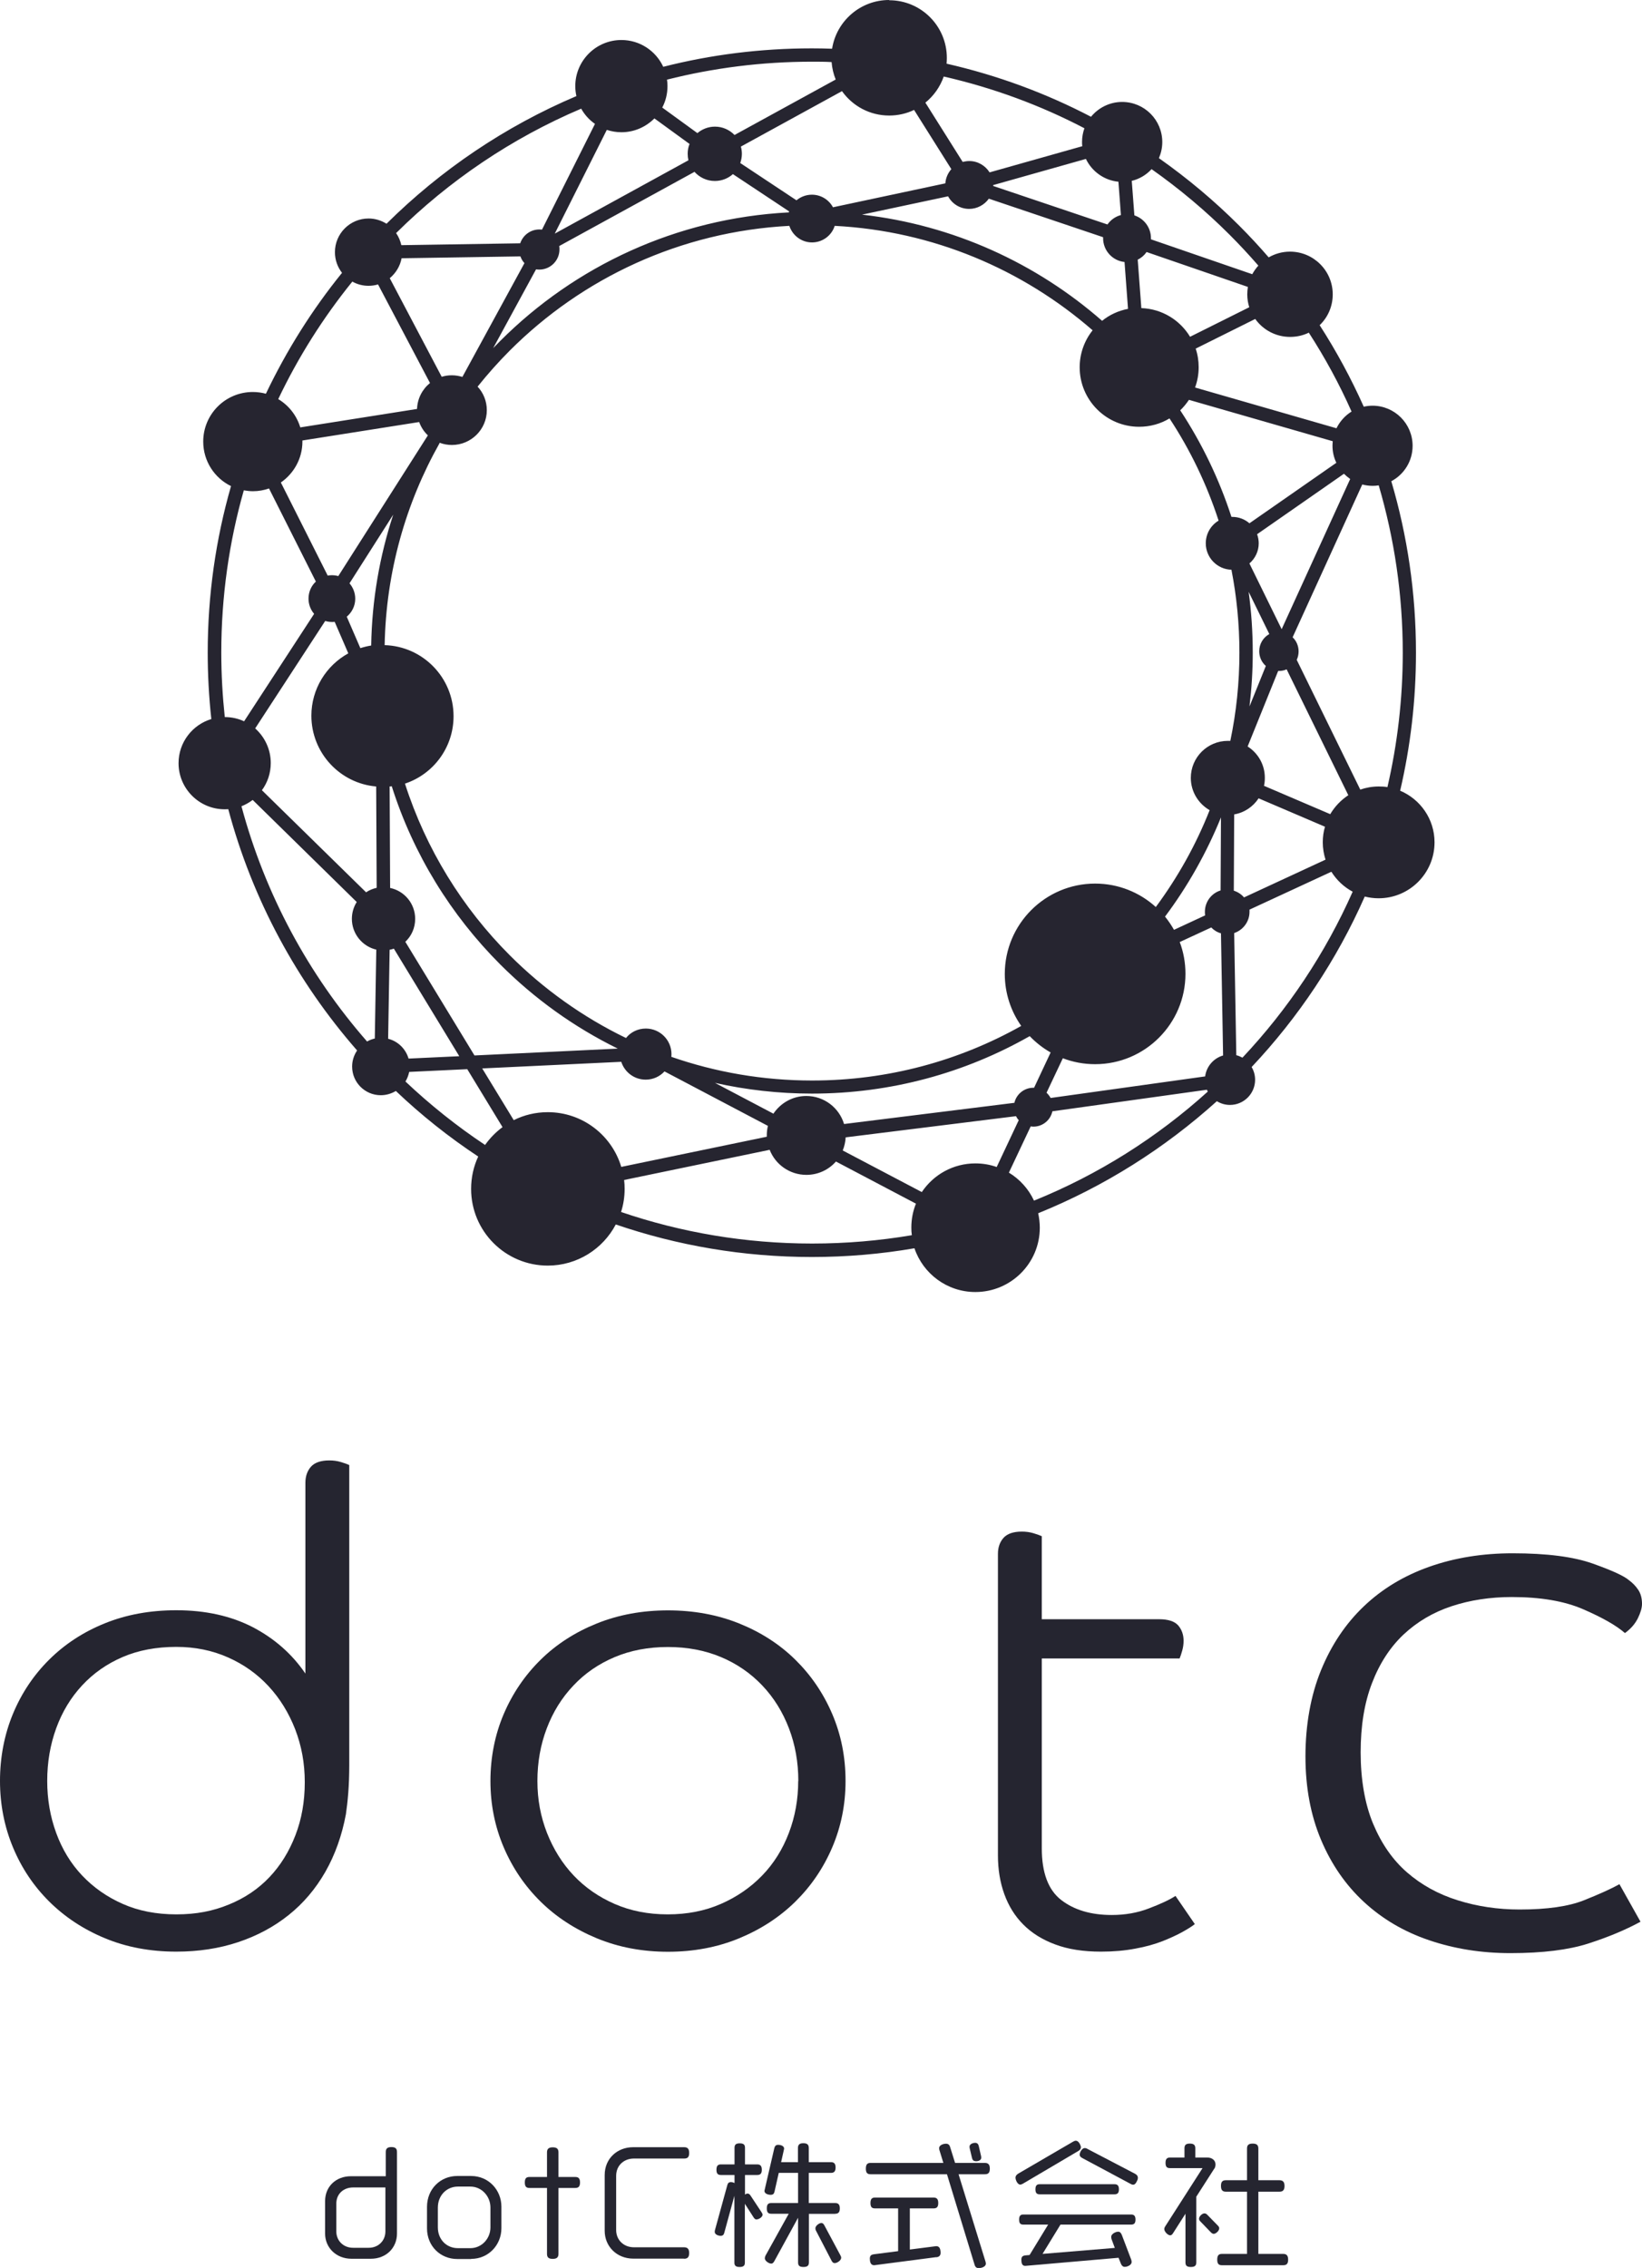 <?xml version="1.0" encoding="UTF-8"?>
<svg id="_レイヤー_2" data-name="レイヤー_2" xmlns="http://www.w3.org/2000/svg" viewBox="0 0 131.78 181.96">
  <defs>
    <style>
      .cls-1 {
        fill: #262530;
        fill-rule: evenodd;
      }

      .cls-2 {
        fill: #252530;
      }
    </style>
  </defs>
  <g id="_グループ_4_のコピー_3" data-name="グループ_4_のコピー_3">
    <g id="_レイヤー_2_のコピー_4_xA0_画像" data-name="レイヤー_2_のコピー_4_xA0_画像">
      <g>
        <g>
          <path class="cls-2" d="M24.51,118.96c0-.52.15-.95.45-1.29.3-.33.79-.5,1.47-.5.32,0,.63.04.93.13.3.09.52.17.67.24v24.08c0,.84-.03,1.58-.08,2.23-.05.65-.12,1.22-.19,1.71-.32,1.71-.87,3.25-1.65,4.62-.78,1.36-1.76,2.52-2.94,3.46-1.17.94-2.53,1.67-4.06,2.18-1.53.51-3.19.76-4.96.76-2.1,0-4.01-.36-5.74-1.08-1.73-.72-3.21-1.7-4.46-2.94-1.25-1.24-2.22-2.69-2.91-4.35-.69-1.66-1.04-3.44-1.04-5.33s.35-3.72,1.04-5.38c.69-1.66,1.66-3.11,2.91-4.35,1.25-1.24,2.73-2.21,4.46-2.91,1.73-.7,3.64-1.05,5.74-1.05,2.35,0,4.4.46,6.14,1.36,1.74.91,3.15,2.15,4.22,3.72v-15.32ZM3.79,142.89c0,1.47.24,2.86.72,4.17.48,1.31,1.17,2.45,2.08,3.41.91.96,1.99,1.72,3.26,2.28,1.26.56,2.7.84,4.3.84s2.94-.26,4.22-.79c1.28-.52,2.37-1.26,3.26-2.2.89-.94,1.58-2.06,2.08-3.36.5-1.29.75-2.71.75-4.25s-.26-2.92-.77-4.25c-.52-1.33-1.23-2.48-2.14-3.46-.91-.98-1.99-1.75-3.26-2.31-1.26-.56-2.64-.84-4.14-.84-1.6,0-3.04.27-4.3.81-1.26.54-2.35,1.3-3.26,2.28-.91.98-1.6,2.12-2.08,3.44s-.72,2.72-.72,4.22Z"/>
          <path class="cls-2" d="M67.86,142.89c0,1.89-.36,3.67-1.07,5.33-.71,1.66-1.7,3.11-2.96,4.35-1.26,1.24-2.77,2.22-4.51,2.94-1.74.72-3.65,1.08-5.71,1.08s-3.97-.36-5.71-1.08c-1.74-.72-3.25-1.7-4.51-2.94-1.26-1.24-2.25-2.69-2.96-4.35-.71-1.66-1.07-3.44-1.07-5.33s.36-3.72,1.07-5.38c.71-1.66,1.7-3.11,2.96-4.35,1.26-1.24,2.77-2.21,4.51-2.91,1.74-.7,3.65-1.05,5.71-1.05s3.97.35,5.71,1.05c1.74.7,3.25,1.67,4.51,2.91,1.26,1.24,2.25,2.69,2.96,4.35.71,1.66,1.07,3.45,1.07,5.38ZM64.07,142.89c0-1.5-.25-2.91-.75-4.22-.5-1.31-1.21-2.46-2.14-3.44-.93-.98-2.03-1.74-3.31-2.28-1.28-.54-2.71-.81-4.27-.81s-2.99.27-4.27.81c-1.28.54-2.39,1.3-3.31,2.28-.93.98-1.64,2.12-2.14,3.44-.5,1.31-.75,2.72-.75,4.22s.26,2.86.77,4.17c.52,1.31,1.23,2.45,2.14,3.41.91.96,2,1.72,3.28,2.28,1.28.56,2.7.84,4.27.84s2.99-.28,4.27-.84c1.28-.56,2.38-1.32,3.31-2.28.93-.96,1.64-2.1,2.14-3.41.5-1.31.75-2.7.75-4.17Z"/>
          <path class="cls-2" d="M83.61,133.08v15.21c0,1.96.52,3.34,1.55,4.14,1.03.8,2.38,1.21,4.06,1.21,1.07,0,2.06-.17,2.99-.53.92-.35,1.64-.68,2.13-1l1.55,2.26c-.21.17-.54.38-.99.63-.45.25-.98.49-1.6.74-.62.24-1.35.45-2.19.6-.84.16-1.75.24-2.75.24-1.42,0-2.65-.19-3.68-.58-1.03-.38-1.89-.92-2.56-1.6-.68-.68-1.18-1.5-1.52-2.44-.34-.94-.51-1.98-.51-3.1v-24.19c0-.53.15-.95.45-1.29.3-.33.79-.5,1.47-.5.32,0,.63.04.93.13.3.09.52.17.67.24v6.66h9.4c.75,0,1.26.17,1.55.5.28.33.43.74.43,1.23,0,.28-.04.54-.11.79s-.14.46-.21.63h-11.05Z"/>
          <path class="cls-2" d="M121.34,128.13c-1.75,0-3.37.25-4.85.74s-2.76,1.25-3.85,2.27c-1.08,1.02-1.93,2.33-2.53,3.9-.61,1.58-.91,3.43-.91,5.56s.33,4.12,1,5.72c.67,1.6,1.57,2.9,2.72,3.9,1.15,1,2.5,1.75,4.07,2.24,1.56.49,3.22.74,4.97.74,2.21,0,3.93-.25,5.16-.74,1.23-.49,2.18-.92,2.85-1.29l1.69,3.01c-1.21.66-2.61,1.24-4.19,1.75-1.59.51-3.67.77-6.25.77-2.34,0-4.51-.35-6.54-1.04s-3.76-1.72-5.22-3.07c-1.46-1.35-2.61-3.01-3.44-4.98-.83-1.97-1.25-4.2-1.25-6.7s.42-4.89,1.25-6.91c.83-2.03,1.98-3.74,3.44-5.13,1.46-1.39,3.21-2.45,5.25-3.17s4.27-1.08,6.69-1.08c2.75,0,4.9.28,6.44.83,1.54.55,2.5.99,2.88,1.32.29.21.54.46.75.77s.31.69.31,1.14c0,.33-.12.72-.34,1.17-.23.45-.57.84-1.03,1.17-.71-.62-1.83-1.25-3.35-1.91-1.52-.66-3.43-.98-5.72-.98Z"/>
        </g>
        <g>
          <path class="cls-2" d="M29.75,181.22h-1.54c-1.23,0-2.12-.89-2.12-2.02v-2.6c0-1.21.91-2,2.06-2h2.81v-1.94c0-.26.11-.4.45-.4s.45.13.45.4v6.54c0,1.14-.86,2.02-2.1,2.02ZM30.94,175.5h-2.6c-.74,0-1.35.48-1.35,1.31v2.21c0,.74.55,1.32,1.35,1.32h1.25c.79,0,1.34-.58,1.34-1.31v-3.53Z"/>
          <path class="cls-2" d="M37.81,181.24h-1.12c-1.33,0-2.42-1.02-2.42-2.46v-1.72c0-1.45,1.09-2.48,2.42-2.48h1.12c1.4,0,2.43,1.12,2.43,2.46v1.73c0,1.34-1.03,2.46-2.43,2.46ZM39.36,177.1c0-.88-.69-1.67-1.61-1.67h-1c-.9,0-1.61.7-1.61,1.69v1.58c0,.98.7,1.67,1.61,1.67h1c.91,0,1.61-.77,1.61-1.66v-1.62Z"/>
          <path class="cls-2" d="M46.17,175.54h-1.35v5.29c0,.26-.12.4-.46.4s-.46-.13-.46-.4v-5.29h-1.41c-.25,0-.37-.11-.37-.44s.12-.44.37-.44h1.41v-1.97c0-.26.11-.41.46-.41s.46.14.46.41v1.97h1.35c.25,0,.38.11.38.44s-.13.44-.38.44Z"/>
          <path class="cls-2" d="M54.9,181.21h-4.07c-1.34,0-2.3-.99-2.3-2.23v-4.48c0-1.33,1.02-2.23,2.28-2.23h4.1c.26,0,.4.12.4.46s-.13.45-.4.45h-4.04c-.77,0-1.42.53-1.42,1.39v4.35c0,.77.58,1.38,1.43,1.38h4.02c.26,0,.41.12.41.46s-.14.46-.41.46Z"/>
          <path class="cls-2" d="M60.72,178.07c-.1,0-.18-.07-.24-.17l-.7-1.09v4.72c0,.24-.11.35-.42.35s-.42-.11-.42-.35v-5.36l-.81,2.96c-.04.17-.13.25-.29.25-.19,0-.48-.1-.48-.32,0-.04.01-.09.02-.14l.99-3.6c.04-.17.13-.25.29-.25.08,0,.22.03.29.08v-.65h-1.09c-.24,0-.36-.1-.36-.42s.12-.43.36-.43h1.09v-1.33c0-.24.1-.36.42-.36s.42.12.42.36v1.33h.98c.24,0,.37.11.37.43s-.13.42-.37.42h-.98v1.57c.09-.06.15-.08.21-.08.1,0,.18.07.24.17l.88,1.33c.04.07.08.13.08.2,0,.18-.29.37-.46.37ZM67.04,177.62h-2.12v3.89c0,.25-.11.37-.44.37s-.43-.12-.43-.37v-3.58l-1.91,3.49c-.07.12-.14.19-.24.19-.2,0-.52-.22-.52-.43,0-.05.02-.12.05-.2l1.87-3.37h-1.4c-.24,0-.36-.1-.36-.43s.12-.43.36-.43h2.15v-2.42h-1.55l-.34,1.5c-.04.18-.12.26-.31.26s-.5-.08-.5-.32l.79-3.41c.04-.18.13-.28.31-.28.2,0,.48.08.48.31l-.24,1.08h1.35v-1.13c0-.25.1-.39.43-.39s.44.13.44.39v1.13h1.78c.24,0,.37.11.37.43s-.13.43-.37.43h-1.78v2.42h2.12c.24,0,.37.11.37.43s-.13.43-.37.43ZM66.98,181.57c-.1,0-.18-.07-.24-.19l-1.25-2.41c-.04-.07-.05-.13-.05-.2,0-.19.3-.42.48-.42.1,0,.18.07.24.19l1.28,2.39c.04.08.07.14.07.21,0,.21-.32.43-.52.43Z"/>
          <path class="cls-2" d="M79.03,174.44h-2.1l2.16,7c.02.07.03.12.03.17,0,.26-.36.36-.57.36-.19,0-.29-.1-.34-.29l-2.21-7.24h-6.13c-.26,0-.38-.11-.38-.45s.12-.46.38-.46h5.84l-.31-1.01c-.02-.06-.03-.11-.03-.17,0-.25.34-.36.55-.36.19,0,.29.1.34.29l.39,1.25h2.39c.26,0,.4.12.4.46s-.13.45-.4.45ZM75.14,181.09l-4.98.65c-.3,0-.35-.29-.35-.53s.11-.32.33-.35l1.94-.25v-3.43h-1.85c-.25,0-.37-.1-.37-.43s.12-.44.37-.44h4.69c.25,0,.38.11.38.44s-.13.43-.38.43h-1.9v3.3l2.11-.27c.2,0,.32.11.35.4,0,.03.01.08.01.11,0,.25-.12.35-.34.38ZM78.31,173.39c-.18,0-.26-.09-.3-.25l-.19-.8s-.01-.08-.01-.11c0-.22.28-.31.46-.31.15,0,.24.09.28.25l.19.83s.01.08.01.11c0,.22-.25.29-.44.29Z"/>
          <path class="cls-2" d="M86.55,172.57l-4.46,2.63c-.08.04-.14.07-.21.07-.22,0-.38-.37-.38-.56,0-.13.08-.23.22-.32l4.41-2.57c.08-.04.14-.07.21-.07.12,0,.22.08.32.25.05.11.09.2.09.27,0,.13-.07.22-.2.3ZM90.76,178.48h-5.65l-1.44,2.35,5.8-.48-.26-.7c-.02-.07-.03-.13-.03-.19,0-.23.35-.41.56-.41.14,0,.22.09.29.25l.76,2c.02.07.03.13.03.19,0,.23-.34.38-.55.38-.15,0-.24-.09-.31-.25l-.19-.48-7.47.65c-.29.02-.33-.26-.33-.5s.12-.32.33-.34l.33-.03,1.49-2.44h-1.99c-.23,0-.34-.1-.34-.4s.11-.41.34-.41h8.65c.23,0,.35.11.35.41s-.12.4-.35.4ZM89.45,176.05h-6.01c-.23,0-.34-.1-.34-.4s.11-.41.34-.41h6.01c.23,0,.35.11.35.41s-.12.4-.35.4ZM91.25,174.98c-.09.21-.19.3-.32.3-.05,0-.12-.02-.2-.07l-3.87-2.07c-.13-.07-.21-.15-.21-.27,0-.19.19-.53.4-.53.07,0,.13.01.21.06l3.83,2c.15.08.23.18.23.32,0,.08-.02.17-.07.26Z"/>
          <path class="cls-2" d="M97.44,174.01l-1.43,2.23v5.27c0,.25-.11.37-.44.37s-.43-.12-.43-.37v-3.9l-.99,1.55c-.07.11-.14.18-.23.18-.2,0-.48-.3-.48-.5,0-.08.03-.15.09-.24l2.98-4.65h-2.61c-.24,0-.36-.1-.36-.42s.12-.43.36-.43h1.16v-.74c0-.25.1-.38.43-.38s.44.13.44.38v.74h.97c.38,0,.65.23.65.55,0,.11-.02.24-.1.36ZM97.41,179.22c-.08,0-.15-.04-.23-.12l-.84-.87c-.08-.08-.11-.14-.11-.22,0-.19.25-.43.43-.43.09,0,.17.04.24.12l.84.86c.08.08.11.14.11.22,0,.19-.26.44-.44.44ZM102.99,181.74h-4.92c-.26,0-.38-.11-.38-.45s.12-.46.38-.46h2.01v-4.99h-1.69c-.26,0-.4-.11-.4-.46s.13-.46.4-.46h1.69v-2.54c0-.26.11-.4.45-.4s.46.13.46.4v2.54h1.69c.26,0,.41.12.41.46s-.14.46-.41.46h-1.69v4.99h1.99c.26,0,.4.12.4.46s-.13.45-.4.45Z"/>
        </g>
        <path class="cls-1" d="M71.36,0c-2.31,0-4.23,1.69-4.58,3.91-.54-.02-1.08-.03-1.62-.03-4.12,0-8.12.51-11.93,1.48-.59-1.27-1.87-2.15-3.36-2.15-2.04,0-3.7,1.66-3.7,3.7,0,.27.03.54.09.8-5.73,2.43-10.89,5.93-15.24,10.24-.42-.26-.91-.42-1.44-.42-1.49,0-2.7,1.21-2.7,2.7,0,.63.21,1.2.57,1.66-2.4,2.96-4.45,6.22-6.11,9.7-.33-.09-.69-.14-1.05-.14-2.2,0-3.98,1.78-3.98,3.98,0,1.57.91,2.93,2.23,3.57-1.22,4.25-1.87,8.73-1.87,13.37,0,1.8.1,3.58.29,5.32-1.52.46-2.63,1.87-2.63,3.54,0,2.04,1.66,3.7,3.7,3.7.1,0,.19,0,.29-.01,1.94,7.27,5.53,13.86,10.34,19.36-.25.37-.4.81-.4,1.29,0,1.27,1.03,2.3,2.3,2.3.44,0,.86-.13,1.21-.34,2.04,1.94,4.25,3.7,6.61,5.26-.37.79-.57,1.67-.57,2.6,0,3.4,2.76,6.15,6.15,6.15,2.37,0,4.43-1.34,5.46-3.3,4.94,1.69,10.23,2.61,15.74,2.61,2.81,0,5.56-.24,8.23-.7.69,2.04,2.62,3.51,4.89,3.51,2.85,0,5.17-2.31,5.17-5.16,0-.4-.05-.79-.13-1.16,5.31-2.15,10.15-5.21,14.34-8.99.31.19.67.3,1.05.3,1.12,0,2.02-.91,2.02-2.02,0-.37-.1-.72-.28-1.02,3.75-3.98,6.84-8.6,9.08-13.68.35.09.73.14,1.11.14,2.48,0,4.49-2.01,4.49-4.49,0-1.86-1.14-3.46-2.76-4.14.83-3.56,1.27-7.26,1.27-11.07,0-4.78-.69-9.4-1.98-13.76,1.02-.54,1.71-1.61,1.71-2.84,0-1.78-1.44-3.22-3.22-3.22-.24,0-.48.03-.7.08-1.02-2.28-2.2-4.46-3.54-6.54.65-.62,1.05-1.5,1.05-2.47,0-1.9-1.54-3.43-3.43-3.43-.62,0-1.21.17-1.71.46-.76-.88-1.55-1.73-2.37-2.55-1.98-1.98-4.14-3.79-6.44-5.41.17-.4.27-.83.27-1.29,0-1.78-1.44-3.22-3.22-3.22-1.01,0-1.91.47-2.5,1.19-3.62-1.89-7.51-3.33-11.59-4.26.01-.15.02-.3.02-.46,0-2.56-2.07-4.63-4.63-4.63h0ZM66.74,4.98c.04.49.15.96.33,1.4l-8.12,4.45c-.4-.41-.95-.67-1.57-.67-.54,0-1.03.2-1.41.52l-2.82-2.05c.27-.51.42-1.1.42-1.72,0-.18-.01-.35-.04-.52,3.72-.94,7.62-1.44,11.63-1.44.53,0,1.05,0,1.57.03h0ZM67.58,7.32c.84,1.18,2.22,1.95,3.78,1.95.72,0,1.4-.16,2-.45l2.99,4.75c-.27.31-.45.7-.48,1.14l-9.02,1.92c-.32-.6-.96-1.01-1.69-1.01-.47,0-.9.17-1.24.45l-4.51-2.99c.08-.23.13-.48.13-.74,0-.2-.03-.39-.08-.58l8.1-4.44h0ZM74.26,8.24c.67-.54,1.19-1.27,1.48-2.1,3.98.91,7.77,2.31,11.29,4.15-.12.34-.19.71-.19,1.09,0,.12,0,.23.02.35l-7.44,2.1c-.34-.54-.94-.91-1.63-.91-.18,0-.36.03-.53.07l-2.99-4.75h0ZM90.53,24.78c-.78.15-1.49.48-2.08.96-5.27-4.61-11.93-7.69-19.27-8.52l6.91-1.47c.32.6.96,1.01,1.69,1.01.65,0,1.23-.33,1.58-.82l9.17,3.09s0,.06,0,.08c0,.99.75,1.81,1.72,1.91l.28,3.76h0ZM89.97,17.25c-.45.12-.83.39-1.09.76l-9.17-3.09v-.07s7.44-2.1,7.44-2.1c.48,1,1.46,1.72,2.61,1.83l.2,2.67h0ZM90.83,14.51c.62-.15,1.17-.48,1.59-.94,2.24,1.58,4.34,3.34,6.27,5.27.79.79,1.56,1.62,2.3,2.47-.19.21-.35.44-.49.69l-8.13-2.8s0-.06,0-.09c0-.86-.56-1.58-1.33-1.83l-.21-2.78h0ZM91.31,20.83c.29-.14.53-.35.71-.61l8.13,2.8c-.03.19-.05.39-.05.6,0,.36.06.71.16,1.03l-4.75,2.37c-.81-1.34-2.25-2.24-3.91-2.3l-.29-3.87h0ZM101.44,63.06c.05-.21.07-.43.07-.66,0-1.06-.55-1.98-1.38-2.51l2.45-6.06h.06c.22,0,.43-.04.62-.13l4.95,10.1c-.59.39-1.09.91-1.45,1.52l-5.33-2.28h0ZM106.34,66.32c-.12.4-.18.82-.18,1.26,0,.48.08.95.22,1.39l-6.54,3.03c-.21-.25-.5-.44-.82-.54l.03-6.12c.82-.14,1.52-.62,1.96-1.29l5.33,2.28h0ZM46.64,8.71c.27.49.65.91,1.11,1.23l-4.25,8.48c-.07,0-.14-.01-.21-.01-.72,0-1.32.46-1.54,1.11l-9.54.15c-.08-.35-.22-.68-.42-.97,4.24-4.2,9.27-7.61,14.85-9.98h0ZM28.27,22.59c.39.22.83.34,1.31.34.26,0,.52-.04.76-.11l4.17,7.91c-.61.49-1.01,1.24-1.04,2.08l-9.37,1.48c-.29-.96-.93-1.77-1.77-2.27,1.61-3.38,3.61-6.54,5.94-9.42h0ZM19.57,39.34c.24.04.48.07.73.07.45,0,.89-.08,1.29-.22l3.76,7.47c-.37.34-.59.83-.59,1.37,0,.47.17.89.45,1.22l-5.62,8.62c-.47-.22-1-.34-1.55-.34h0c-.18-1.7-.28-3.42-.28-5.17,0-4.52.63-8.89,1.81-13.03h0ZM19.37,64.69c.33-.13.63-.3.91-.51l8.35,8.19c-.25.39-.39.86-.39,1.35,0,1.2.84,2.21,1.96,2.47l-.12,7.13c-.22.05-.43.13-.62.24-4.69-5.36-8.18-11.79-10.08-18.87h0ZM32.54,86.77c.14-.23.24-.49.3-.77l4.66-.22,2.83,4.65c-.54.4-1.01.88-1.4,1.43-2.27-1.51-4.41-3.22-6.39-5.09h0ZM49.84,97.25c.19-.59.29-1.21.29-1.86,0-.24-.01-.48-.04-.72l11.68-2.42c.46,1.18,1.61,2.01,2.95,2.01.94,0,1.79-.41,2.37-1.07l6.42,3.38c-.24.59-.37,1.24-.37,1.92,0,.21.01.41.04.61-2.6.44-5.27.67-8,.67-5.36,0-10.52-.89-15.33-2.53h0ZM82.98,96.32c-.43-.93-1.14-1.71-2.01-2.24l1.75-3.71c.07.01.15.02.22.02.75,0,1.37-.53,1.52-1.23l12.4-1.73c.02.05.05.1.07.15-4.07,3.68-8.78,6.66-13.95,8.75h0ZM99.7,84.85c-.15-.08-.31-.15-.48-.19l-.17-9.8c.71-.24,1.23-.91,1.23-1.7,0-.06,0-.12,0-.18l6.57-3.04c.42.67,1.01,1.23,1.71,1.6-2.19,4.94-5.19,9.43-8.84,13.31h0ZM111.35,63.15c-.23-.04-.46-.05-.7-.05-.52,0-1.02.09-1.48.25l-5.1-10.41c.1-.21.15-.44.15-.68,0-.44-.18-.85-.48-1.13l5.59-12.26c.26.07.54.11.83.11.17,0,.33-.01.49-.04,1.25,4.26,1.93,8.76,1.93,13.43,0,3.71-.43,7.32-1.23,10.78h0ZM108.47,33.02c-.52.32-.94.79-1.21,1.34l-11.35-3.27c.19-.51.29-1.06.29-1.63,0-.52-.08-1.02-.24-1.49l4.78-2.38c.62.87,1.64,1.44,2.8,1.44.54,0,1.05-.12,1.5-.34,1.3,2.01,2.45,4.12,3.43,6.33h0ZM55.75,13.8c.4.44.98.72,1.62.72.56,0,1.07-.21,1.45-.55l4.51,2.99-.02.08c-9.03.47-17.17,4.32-23.16,10.31-.19.19-.38.39-.57.58l3.44-6.32c.09.01.17.02.26.02.89,0,1.62-.72,1.62-1.62,0-.09,0-.18-.02-.27l10.87-5.96h0ZM35.28,35.52c.31.12.64.18.99.18,1.54,0,2.8-1.25,2.8-2.79,0-.73-.28-1.4-.74-1.89.81-1.01,1.67-1.98,2.59-2.9,5.81-5.81,13.69-9.54,22.43-10,.25.77.97,1.33,1.82,1.33s1.58-.56,1.82-1.33c7.91.41,15.1,3.51,20.7,8.38-.65.81-1.04,1.85-1.04,2.97,0,2.63,2.14,4.77,4.77,4.77.89,0,1.73-.24,2.44-.67,1.66,2.52,2.99,5.28,3.94,8.2-.62.37-1.03,1.05-1.03,1.82,0,1.15.92,2.09,2.06,2.12.42,2.15.64,4.38.64,6.65,0,2.43-.25,4.79-.73,7.08-.07,0-.13,0-.2,0-1.64,0-2.97,1.33-2.97,2.97,0,1.11.61,2.07,1.51,2.59-1.1,2.79-2.56,5.39-4.32,7.77-1.29-1.17-3-1.88-4.87-1.88-4,0-7.25,3.25-7.25,7.25,0,1.55.49,2.99,1.32,4.17-4.96,2.79-10.69,4.38-16.78,4.38-3.96,0-7.76-.67-11.3-1.9,0-.07.01-.14.01-.21,0-1.14-.92-2.06-2.06-2.06-.64,0-1.22.29-1.59.76-3.47-1.68-6.62-3.93-9.32-6.63-3.81-3.81-6.73-8.52-8.42-13.78,2.27-.75,3.9-2.89,3.9-5.41,0-3.09-2.46-5.61-5.53-5.7.11-5.88,1.7-11.4,4.41-16.21h0ZM31.56,41.29c-1.09,3.31-1.71,6.84-1.77,10.5-.3.05-.59.12-.87.21l-1.09-2.52c.41-.35.68-.86.68-1.44,0-.47-.17-.9-.46-1.24l3.51-5.51h0ZM31.25,63.1c.06,0,.13-.01.19-.02,1.73,5.46,4.76,10.35,8.71,14.3,2.74,2.74,5.92,5.03,9.43,6.75l-11.5.55-5.55-9.12c.49-.46.79-1.11.79-1.84,0-1.22-.86-2.24-2.01-2.48l-.04-8.13h0ZM57.38,86.88c2.51.56,5.11.86,7.79.86,6.36,0,12.32-1.68,17.47-4.61.49.51,1.06.96,1.68,1.31l-1.33,2.83h-.06c-.74,0-1.36.52-1.52,1.21l-13.67,1.7c-.39-1.3-1.6-2.25-3.03-2.25-1.1,0-2.07.57-2.64,1.42l-4.69-2.47h0ZM94.22,74.6c-.21-.37-.45-.73-.72-1.06,1.82-2.43,3.33-5.11,4.49-7.96l-.03,5.86c-.73.22-1.26.91-1.26,1.71,0,.1,0,.19.02.29l-2.5,1.16h0ZM100.28,56.66c.17-1.41.26-2.84.26-4.3,0-1.66-.11-3.29-.33-4.88l1.66,3.39c-.49.27-.81.79-.81,1.38,0,.47.2.89.53,1.18l-1.3,3.22h0ZM100.27,41.98c-.37-.32-.85-.51-1.38-.51h-.06c-.99-3.05-2.38-5.92-4.11-8.55.26-.25.5-.54.7-.84l11.54,3.32c-.01.12-.02.24-.02.36,0,.49.11.96.31,1.37l-6.97,4.85h0ZM44.53,18.73l4.17-8.31c.37.12.76.19,1.17.19,1.04,0,1.97-.43,2.65-1.11l2.82,2.05c-.1.24-.15.51-.15.79,0,.18.02.35.06.52l-10.72,5.88h0ZM41.77,20.58c.07.2.18.38.32.53l-4.98,9.13c-.27-.08-.55-.13-.85-.13s-.55.04-.81.12l-4.17-7.91c.48-.4.83-.96.95-1.6l9.54-.15h0ZM33.64,33.86c.15.41.39.78.7,1.07l-7.19,11.29c-.17-.05-.34-.07-.52-.07-.11,0-.23.01-.33.03l-3.76-7.47c1.04-.72,1.73-1.92,1.73-3.28v-.09s9.37-1.48,9.37-1.48h0ZM27.95,52.42c-1.76.97-2.96,2.85-2.96,5,0,2.98,2.29,5.43,5.2,5.68l.04,8.13c-.31.07-.6.19-.85.36l-8.36-8.19c.45-.61.71-1.37.71-2.18,0-1.11-.49-2.1-1.25-2.78l5.62-8.62c.17.05.35.08.54.08.08,0,.15,0,.22-.01l1.09,2.52h0ZM31.27,76.2c.12-.02.23-.05.34-.09l5.25,8.63-4.07.19c-.23-.78-.85-1.39-1.64-1.59l.12-7.13h0ZM49.86,85.19c.27.83,1.04,1.43,1.96,1.43.6,0,1.13-.25,1.51-.66l8.3,4.37c-.06.24-.09.5-.09.76,0,.04,0,.07,0,.11l-11.68,2.42c-.76-2.54-3.11-4.39-5.9-4.39-.98,0-1.91.23-2.73.64l-2.53-4.15,11.15-.53h0ZM67.64,92.29c.13-.33.21-.68.23-1.04l13.67-1.7c.06.12.13.23.22.32l-1.77,3.76c-.53-.19-1.11-.29-1.71-.29-1.79,0-3.37.91-4.3,2.3l-6.35-3.34h0ZM85.29,84.9c.81.31,1.68.48,2.6.48,4,0,7.25-3.25,7.25-7.25,0-.9-.16-1.76-.46-2.55l2.53-1.17c.21.22.48.39.78.47l.17,9.8c-.76.22-1.34.88-1.44,1.68l-12.4,1.73c-.09-.16-.2-.3-.33-.42l1.31-2.77h0ZM100.28,45.2c.45-.39.74-.97.74-1.61,0-.26-.05-.5-.13-.73l6.97-4.85c.15.15.32.29.5.42l-5.5,12.05-2.59-5.28Z"/>
      </g>
    </g>
  </g>
</svg>